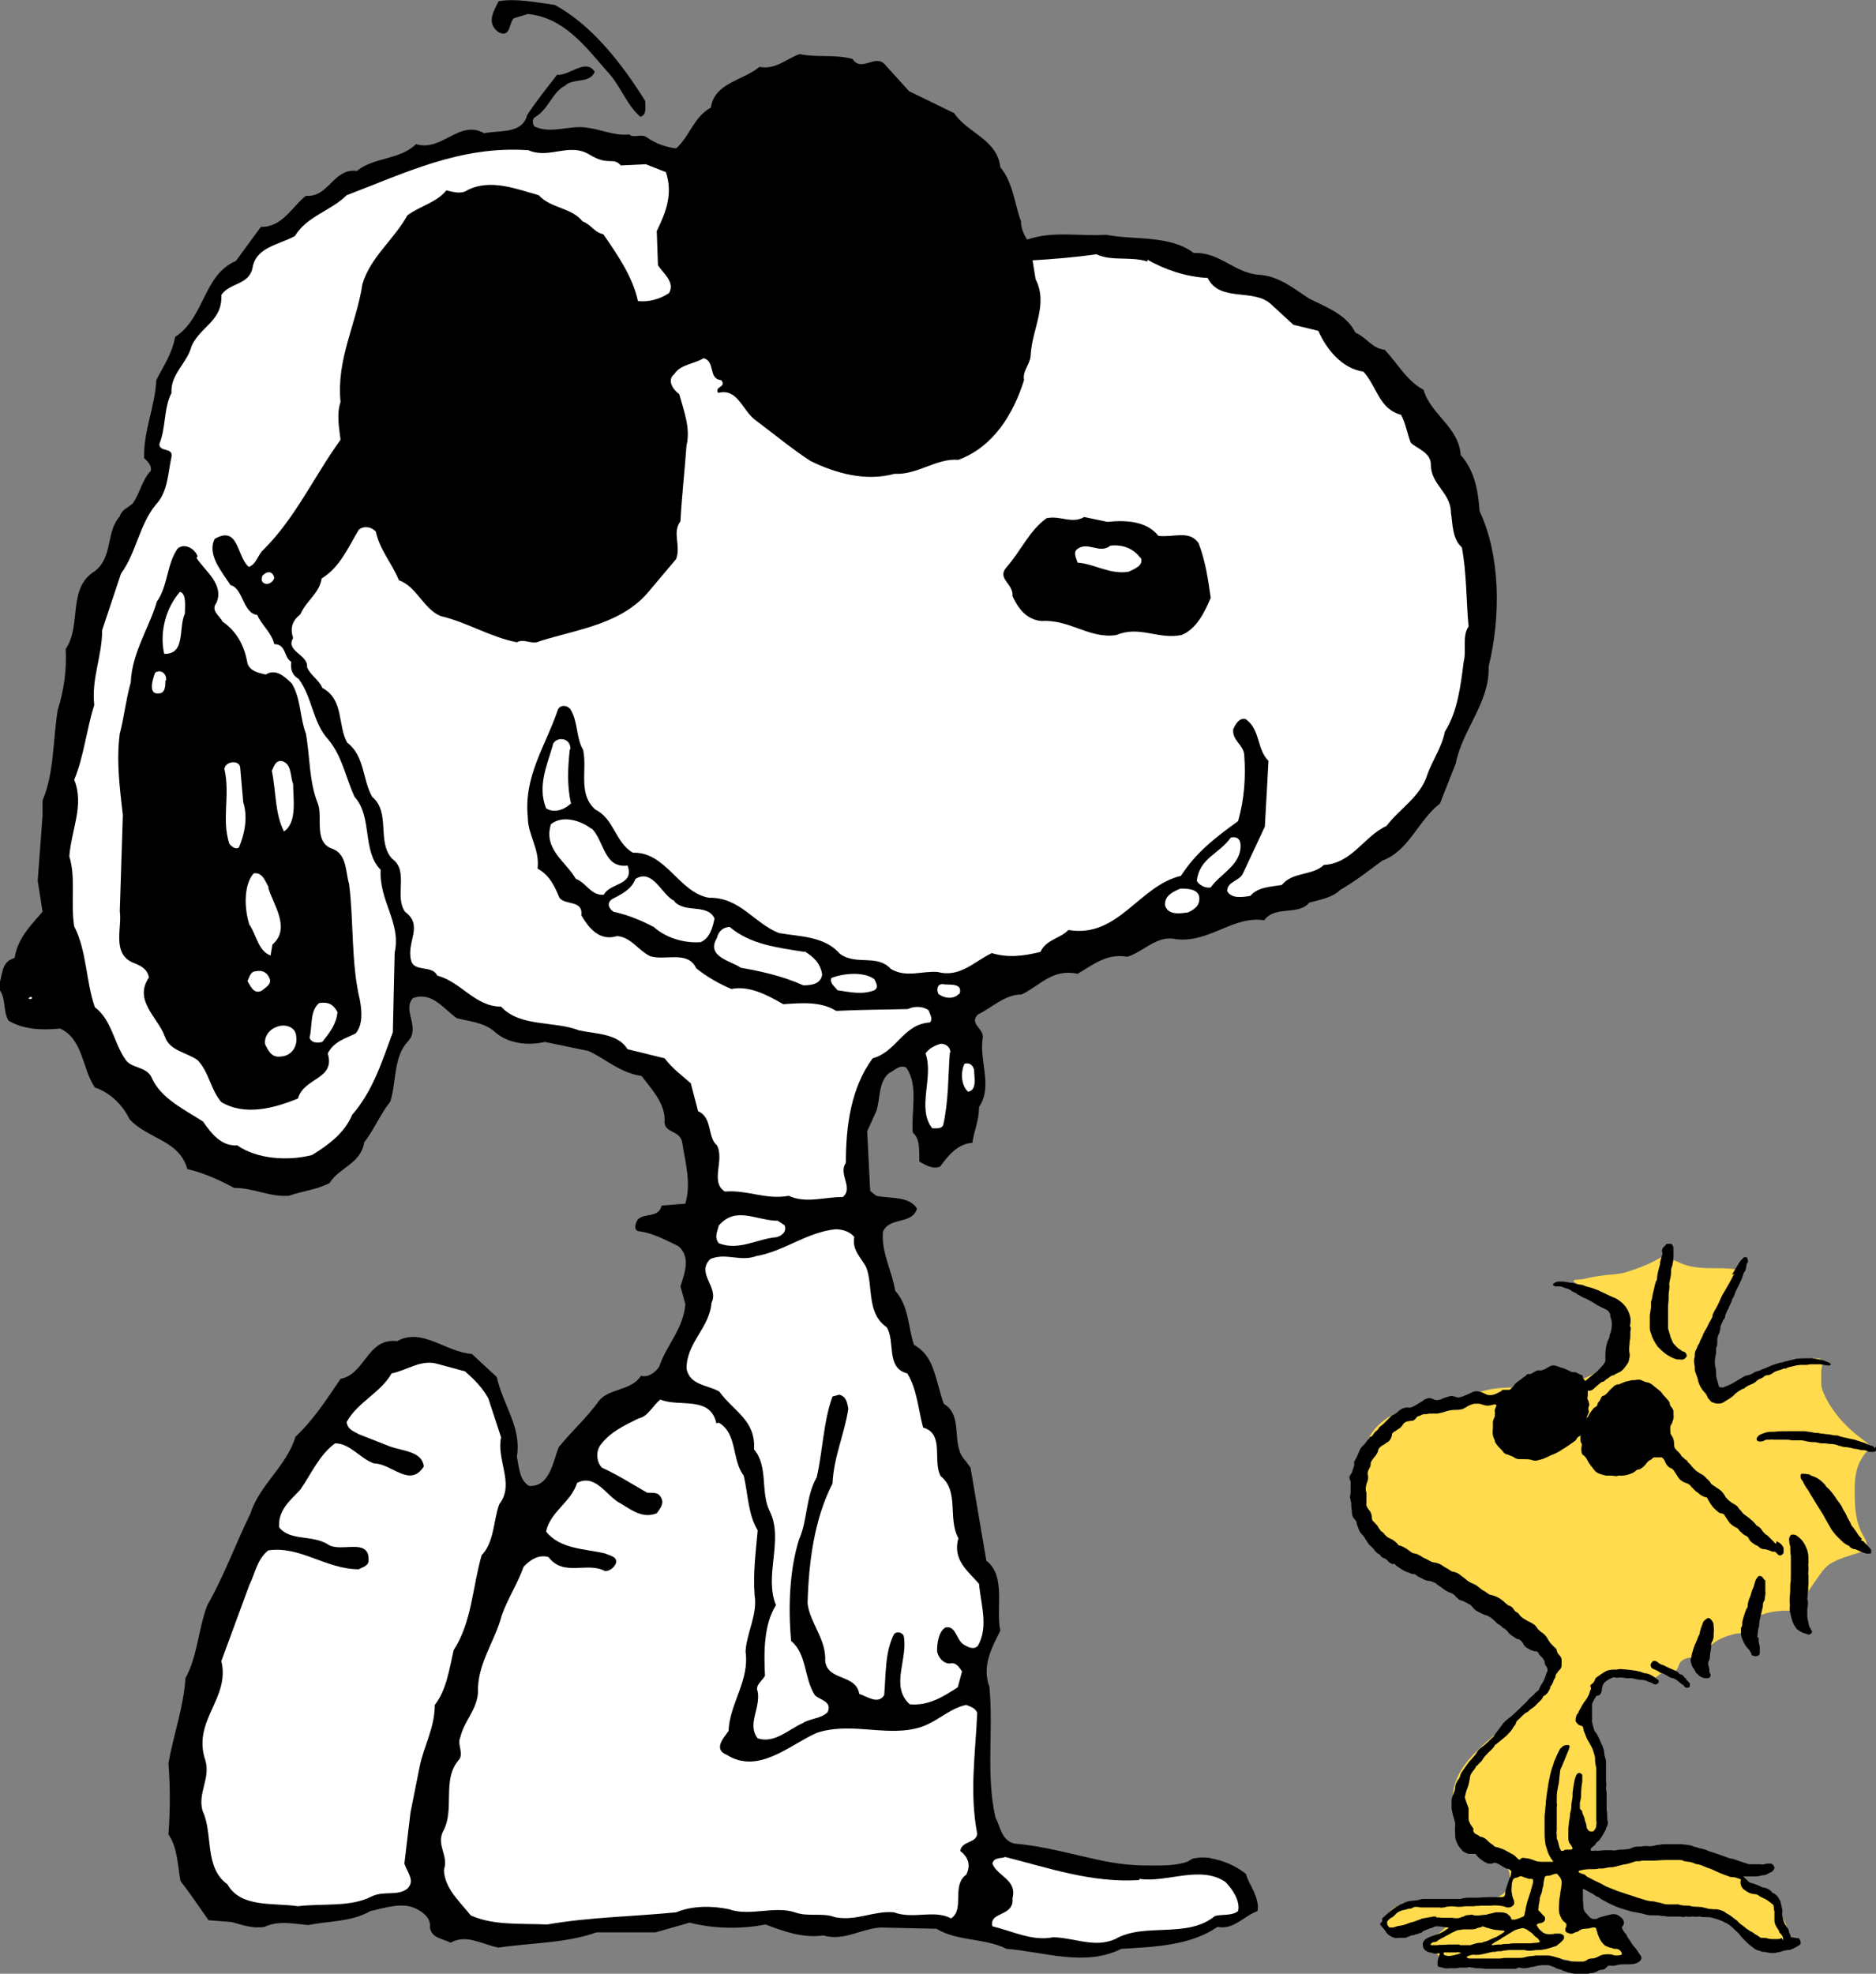 <?xml version="1.0" encoding="UTF-8"?>
<svg id="_レイヤー_2" xmlns="http://www.w3.org/2000/svg" version="1.1" viewBox="0 0 308.5 324.5">
  <rect x="0" y="0" width="308.5" height="324.5" fill="#808080" stroke="none"/>
  <!-- Generator: Adobe Illustrator 29.0.0, SVG Export Plug-In . SVG Version: 2.1.0 Build 186)  -->
  <defs>
    <style>
      .st0 {
        fill: #fff;
      }

      .st1 {
        fill: #ffdb4d;
      }
    </style>
  </defs>
  <g id="_レイヤー_3">
    <g>
      <g>
        <path class="st1" d="M262.6,212.7c-.3-.2-.6-.3-.9-.5-.5-.2-1-.3-1.4-.6-.5-.3-1.2-.6-1.6-1,.2-.3,1.2-.2,1.6-.3.9-.2,1.7-.4,2.6-.5,1.6-.3,3.2-.2,4.7-.7,1.9-.6,3.7-1.3,5.4-2.3.5-.3.9-.7,1.4-.3.2.1.3.3.4.4.3.3.8.4,1.2.6,1.8.9,3.8,1,5.8,1,1.2,0,2.5,0,3.6.2,1.1.3.4,1.2,0,1.8-.8.9-1.2,2-1.9,3-.7,1.1-1.4,2.1-1.6,3.4-.2,1.4-.2,2.8-.3,4.2,0,1.5-.9,6.9,1.2,7.6,1.8.6,6.6-3.3,8.5-3.9,1.9-.7,3.8-1.2,5.9-1.4.6,0,2.2-.3,2.4.3.2.6-.1,1.2-.1,1.8s0,1.5,0,2.2c.1.9.5,1.6.9,2.4,1.4,2.6,3.4,4.7,5.7,6.4.4.3.8.6,1.1.9.7.7-.2,1.1-.6,1.7-.3.4-.6.9-.8,1.3-.6,1.3-.8,2.8-.8,4.2,0,2.5,0,4.8,1,7.1.4.9,1.1,1.7,1,2.7-.1.7-.8.7-1.4.9-1.6.5-3.4,1-4.8,1.9-.5.4-1,.9-1.4,1.5-.6.8-1.2,1.7-1.8,2.6-.4.6-.6,1.3-.8,2,0,.4,0,1.2-.2,1.5-.1.2-.4.2-.6.2-.6,0-1.2-.2-1.9-.2-1.7,0-3.4.2-4.9.9-.7.3-.8.7-1.2,1.3-.3.5-.7,1.1-1.2,1.4-.4.2-1,.1-1.4.2-.9.2-1.8.5-2.6.9-.7.4-1.2.7-1.7,1.3-.4.5-.4,1-.7,1.5-.3.6-1.4.3-1.9.2-.8,0-1.5.1-2.1.7-.4.4-.4,1.3-.9,1.5-.6.3-1.4,0-2.1.3s-1.3,1.2-2.1,1.1c-.4,0-.8-.3-1.2-.4-.5-.2-1.1-.3-1.7-.4-1.2-.2-2.5-.2-3.7,0-1,.2-1.9,1.1-2.5,1.9-.5.7-.7,1.3-.8,2.2s-.4,1.6-.4,2.5c0,2.1,1.5,3.6,1.9,5.6.7,3.1,1,8,.5,11.1-.4,2.2-2.1,3.8-2.5,6,1.9,1,4.6-.2,6.6-.4,2.6-.3,5.8-.2,8.5,0,2.6.2,6.1.5,8.4,1.8,1.8,1.1,2.1,2.8,4,4,2.2,1.5,9.1,9.1,3.6,9.8-3.5.5-4.6-1-6.8-3-2.6-2.4-5.9-1.8-9.2-2.1-6.2-.6-11.8-3.7-17.2-6.6-2.2,2.4-.5,6.7,2.2,7.2,2.4.5,3.1.4,4.7,2.4.8,1.1,2.5,2.5,1.4,3.9-.8,1-4.5.9-5.6,1-2.1.2-3.4-.3-5.4-.7-3.9-.8-7,.4-10.9.7-1.6.1-6.2.7-7.6,0-1.7-.8-.9-2.6-3.4-3,.6-.9,5.2-2.8,3.2-4-1.8-1-5.5,1.6-7.4,1.7-2.5.1-2.7-1.9-1.1-3.4,1.4-1.2,4.4-1.3,6.1-1.5,3.8-.4,13.4,1.9,13.3-3.6,0-3.3-3.3-2.8-5.4-4.6-2-1.6-3.8-5.4-4-7.9-.4-6.3,6.2-10.1,10-13.8,2-2,6.2-5.5,5.4-8.6-.8-3.1-4.5-6.1-6.8-8.1-4.5-3.9-10.3-7.5-15.9-9.8-2.8-1.1-7.1-3.2-8.4-6.2-1-2.5.5-8.3,1.1-11.1.8-3.9,3.7-6,7.3-7.2,1.9-.6,3.8-.9,5.8-1.1,2.4-.3,4.4-1.2,6.8-1.8,4-1,8.4,0,12.6-.9,6.2-1.3,11.3-4.5,9.1-12-.2-.7-.7-1.2-1.2-1.7-.6-.6-1.2-1.2-1.9-1.6h0Z"/>
        <g>
          <path d="M292.1,253.8c-.2,0-.3-.2-.4-.3-.3-.3-.6-.6-.9-.9,0,0-.1-.1-.2-.2-.3-.1-.5-.4-.7-.6-.2-.3-.4-.6-.7-.8-.2-.1-.4-.2-.5-.4-.4-.5-.8-.8-1.3-1.2-.4-.3-.8-.5-1-.9-.2-.2-.4-.4-.6-.7,0-.1-.2-.2-.3-.3-.1-.1-.3-.2-.5-.3-.5-.3-1-.7-1.3-1.2-.1-.2-.3-.5-.5-.7,0,0-.1-.2-.2-.2-.2-.2-.5-.4-.7-.5-.2-.2-.5-.3-.7-.5-.1,0-.2-.1-.3-.3-.2-.4-.6-.6-.9-1,0,0-.2-.1-.2-.2-.2-.1-.5-.3-.7-.4-.1,0-.2-.2-.3-.2-.2-.1-.4-.3-.6-.5-.2-.2-.4-.4-.6-.7-.2-.2-.5-.4-.6-.7,0,0,0,0,0,0-.2-.1-.4-.2-.5-.4-.2-.1-.4-.3-.5-.5-.1-.2-.3-.4-.5-.6-.1,0-.2-.2-.3-.3-.2-.2-.3-.4-.3-.8,0-.6-.1-1.1-.5-1.6,0,0-.1-.2-.1-.3,0-.4-.1-.7,0-1.1,0-.1.1-.3.2-.4.2-.5.4-1,.3-1.5,0-.1,0-.2,0-.3,0,0,0-.1,0-.2,0-.2-.1-.5-.3-.7-.2-.2-.3-.4-.3-.6,0-.2-.2-.5-.4-.7-.3-.4-.7-.7-1-1.2,0,0-.1-.1-.2-.2-.5-.4-1-.8-1.5-1.2-.1,0-.2-.1-.4-.2-.4,0-.8-.2-1.2-.4-.3-.1-.7-.1-1,0-.1,0-.2,0-.3,0-.3,0-.6.1-1,.2-.3,0-.6.2-.9.3-.2,0-.3.2-.5.2-.3,0-.6.1-.8.3-.3.3-.6.5-.9.9-.3.3-.5.6-.9.7-.1,0-.2.1-.3.3-.1.3-.3.6-.5.8,0,0-.1.2-.1.2,0,.3-.2.5-.5.6,0,0-.1.1-.2.2-.2.3-.5.6-.7,1-.1.3-.3.5-.5.6-.3.2-.4.5-.5.9,0,.7-.2,1.4-.4,2.1,0,.2,0,.4,0,.6,0,.2.1.4.2.6s0,.2,0,.3c-.1.5-.1,1,.1,1.4.5.4.6.5.8.9.3.6.7,1.1,1.1,1.6.2.3.5.5.7.6.4.2.9.3,1.3.4.1,0,.3,0,.4,0,.2,0,.4,0,.6,0,.3,0,.7.2,1,0,.2,0,.5,0,.7,0,.5,0,1.1-.2,1.6-.4.2-.1.4-.2.6-.4.1-.1.3-.2.4-.2.4,0,.6-.3.9-.5.2-.2.4-.4.5-.6.1-.1.2-.2.4-.4.3,0,.5-.4.8-.5,0,0,.1,0,.2,0,.3,0,.6,0,.9,0s.2,0,.3.1c.2.2.3.3.4.6.2.5.5.9,1,1.1,0,0,.1,0,.2.1s.1.1.2.2c.2.3.4.6.6.9.3.6.8,1,1.4,1.2.4.1.7.3.9.6,0,0,0,0,.1.1.3.3.6.7,1,.9.4.4.9.7,1.5.8.3.6.6,1.1,1,1.6.3.3.6.6,1,.9,0,0,.2.1.3.1.1,0,.2,0,.3.1.2,0,.3.2.4.4.2.3.4.6.6.9.3.4.7.7,1.1.9.3.1.5.3.6.5,0,0,.1.2.2.2.2.2.4.4.7.6.3.1.6.3.7.6.1.2.3.5.5.6.3.2.5.4.8.5.1,0,.2.1.3.2.2.2.5.4.9.4.3,0,.6.1.8.2.2,0,.3.1.5.2,0,0,.1,0,.2,0,.2,0,.3,0,.4.1.1.1.3.3.4.4.1.1.3.2.4.1.2,0,.4-.2.5-.4,0-.3,0-.5,0-.8-.2-.5-.6-.9-1.2-1.1h0Z"/>
          <path d="M285.2,209.4c-.3.5-.5,1-.8,1.5-.3.5-.5.9-.8,1.4-.4.6-.7,1.3-1,2-.3.7-.8,1.3-1,2,0,0,0,.1,0,.2-.2.4-.4.8-.6,1.1-.2.5-.5,1-.8,1.5,0,0,0,.1-.1.2-.1.4-.3.7-.5,1.1-.1.3-.2.6-.4.8-.1.3-.2.6-.4.9,0,.1-.1.3-.1.5,0,.1,0,.2,0,.4-.2.6-.1,1.2,0,1.7,0,0,0,.2,0,.3,0,.2,0,.4.1.6.2.5.4,1.1.5,1.6.2.6.5,1.2,1,1.7.2.2.4.5.5.8,0,.1.2.3.3.4.1.2.3.4.6.5.1,0,.2,0,.3.1.5.1,1.1.1,1.5-.2.6-.4,1.3-.7,1.8-1.3,0,0,0,0,.1-.1.4-.3.8-.6,1.3-.8,0,0,0,0,.1,0,.4-.4.9-.6,1.4-.8.2-.1.4-.2.6-.4.2-.2.4-.3.6-.4.3-.1.5-.2.7-.4.1-.1.3-.2.5-.2.4,0,.7-.2,1-.4.5-.4,1.2-.4,1.7-.7,0,0,.1,0,.2,0,0,0,.2,0,.2,0,.2-.2.5-.2.8-.3.5-.1,1.1-.3,1.7-.3.2,0,.5,0,.8,0,.3,0,.5-.1.8-.1.2,0,.5,0,.7,0,.2,0,.4,0,.6,0,.5,0,.9.1,1.4.2,0,0,0,0,.1,0h.1c0,0,.1,0,.2,0,.2-.1.2-.3,0-.4-.3-.2-.6-.2-.9-.4-.7-.2-1.4-.3-2.1-.4-.9,0-1.7,0-2.6.1,0,0,0,0,0,0-.5.2-1,.2-1.5.4-.2,0-.5.1-.7.2-.3,0-.6.1-.9.2-.8.2-1.5.6-2.3.9,0,0,0,0-.1,0-.3.2-.6.3-1,.4-.1,0-.3.1-.4.2-.3.2-.6.3-.9.4-.2,0-.5.1-.7.2-.5.3-1,.6-1.5.9-.6.4-1.2.6-1.9.9-.1,0-.3,0-.5,0,0,0-.1,0-.2-.1,0-.1-.1-.2-.1-.3-.1-.4-.2-.7-.3-1.1-.1-.3-.1-.5-.1-.8,0-.3,0-.7-.1-1-.1-.3-.1-.7-.1-1s.1-.9.2-1.3c0-.3,0-.5,0-.9.2-.3.2-.6.2-.9s0-.3,0-.5c0-.4.2-.8.4-1.2,0-.2.1-.4.1-.6,0-.5.3-.9.5-1.4,0,0,0,0,0,0,.2-.2.3-.4.3-.6,0-.2.1-.4.2-.6.1-.3.3-.6.4-.8.1-.4.4-.8.5-1.2,0-.2.2-.4.3-.6.2-.5.3-.9.6-1.4.3-.6.5-1.1.8-1.7,0-.2.1-.4.2-.6,0,0,0-.2,0-.2.4-.3.4-.8.5-1.2,0-.2,0-.4.2-.5.1-.2,0-.4,0-.6,0-.1-.1-.2-.2-.3-.1,0-.3,0-.4,0-.2.2-.4.4-.6.6,0,0-.1.2-.2.3-.4.7-.8,1.3-1.2,2h0Z"/>
          <path d="M260.8,228.6c.4.1.8.1,1.2-.2.4-.4.9-.8,1.4-1.2,0,0,.1,0,.1,0,.2,0,.4-.2.6-.4.4-.2.7-.6,1.2-.7,0,0,0,0,.1,0,.2-.2.5-.3.7-.4.5-.2.8-.5,1.1-.9.2-.3.5-.6.6-.9.1-.4.2-.7.2-1.1,0,0,0-.2,0-.2-.2-.7,0-1.4,0-2.1.1-.4.1-.7.1-1.1,0-.1,0-.3,0-.4,0-.3.2-.6,0-.9s0-.2,0-.3c0-.4.1-.8,0-1.2-.2-1-.7-1.9-1.6-2.6-.4-.3-.8-.6-1.2-.7-.7-.3-1.3-.6-1.9-.9-.1,0-.3-.1-.4-.2-.6-.2-1.2-.5-1.8-.6-.5-.1-.9-.4-1.4-.4-.4,0-.8-.2-1.2-.3,0,0-.2,0-.3,0-.5-.1-1-.2-1.5-.2-.1,0-.3,0-.4,0-.4,0-.7.1-1,.4,0,0,0,.2,0,.2.1.1.3.2.5.2.2,0,.4,0,.6,0,.3,0,.7.2,1,.3.4.1.7.2,1,.5.1,0,.2.1.4.2.2,0,.4.2.5.3.4.2.7.4,1.1.6.2,0,.3.1.5.2.6.3,1.1.6,1.7,1,.4.2.8.4,1.2.6.5.2.8.5.9,1,0,.2,0,.4.1.5.2.6.2,1.1.1,1.7,0,.4-.2.8-.3,1.1,0,.3-.1.6-.3.9-.3.8-.4,1.6-.4,2.4,0,.1,0,.2,0,.3,0,.2,0,.4,0,.6s-.2.4-.3.6c-.3.4-.7.8-1.1,1.2-.1.1-.2.2-.4.3-.4.3-.7.6-1.1.9-.2.2-.4.4-.7.5-.1,0-.2.1-.3.2-.2.1-.3.3-.5.4-.1.1-.1.4,0,.5,0,0,0,0,0,0,.2.2.4.5.7.6h0Z"/>
          <path d="M273.4,206.1c0,.1,0,.2-.1.3-.1.4-.2.7-.3,1.1,0,0,0,.2,0,.3-.2.7-.4,1.4-.5,2.2,0,.2,0,.5-.2.7-.2.6-.3,1.3-.5,2-.1.4-.1.9-.3,1.3,0,0,0,.1,0,.2,0,.3,0,.6,0,.8-.1.4-.1.8-.2,1.2,0,.6,0,1.2,0,1.9,0,.4,0,.7.2,1.1.2.8.6,1.5,1.1,2.2,0,0,0,0,0,0,.4.4.8.8,1.2,1.1s.9.6,1.4.8c.2.1.5.2.7.2.1,0,.2,0,.3,0,.5.1.8,0,1.1-.4.1-.1.1-.4,0-.5-.1-.2-.3-.4-.5-.4-.2,0-.3-.2-.5-.3-.4-.2-.7-.6-1-.9-.3-.3-.4-.8-.6-1.2-.1-.5-.3-1-.4-1.4,0,0,0-.2,0-.3,0-.3,0-.6,0-.9v-1.2c0-.4,0-.8,0-1.2,0-.4.1-.8.1-1.2,0,0,0-.1,0-.2,0-.2,0-.3,0-.5,0-.6.2-1.1.1-1.7,0,0,0-.1,0-.2.1-.6.3-1.2.3-1.8,0-.4,0-.7.2-1.1.1-.5.2-1,.2-1.5,0-.1,0-.2,0-.4,0,0,0-.2,0-.2,0-.2,0-.4,0-.6,0-.3,0-.5-.2-.7,0-.2-.2-.2-.4-.2-.1,0-.3,0-.5,0-.2.2-.4.4-.5.5,0,0,0,0,0,0-.2.2-.3.4-.3.7h0Z"/>
          <path d="M306.2,253.1c-.1-.2-.3-.4-.5-.6-.4-.6-.8-1.2-1.3-1.8,0,0,0,0,0-.1-.2-.4-.4-.8-.6-1.1-.2-.5-.4-.9-.7-1.3-.2-.6-.6-1.1-1-1.6-.5-.8-1-1.5-1.7-2.1,0,0-.2-.2-.2-.3-.5-.6-1.1-1.1-1.8-1.4-.3-.1-.6-.2-.9-.4-.2,0-.5-.1-.8-.1-.1,0-.3,0-.4,0-.1,0-.2.1-.2.3,0,.3,0,.5.2.7,0,.1.2.2.2.3.1.3.3.6.5.9,0,.1.1.2.2.3.3.4.5.9.8,1.3.5.9,1.1,1.8,1.6,2.6.1.2.3.4.4.7.4.7.8,1.4,1.2,2.1.3.4.6.8,1,1.2.4.4.8.8,1.2,1.1.2.1.3.2.5.3,0,0,.2,0,.2.1.2.3.5.4.8.5,0,0,.1,0,.2,0,.4.2.7.3,1.1.5,0,0,.2,0,.2.1.1,0,.3,0,.4.1.3.1.5,0,.8,0,0,0,.1,0,.1-.1,0-.2,0-.3,0-.5-.3-.4-.6-.7-1-1.1,0,0,0,0,0,0-.1-.2-.3-.3-.5-.4,0,0-.2-.1-.2-.2h0Z"/>
          <path d="M297.2,265.7v-.9c0-.1,0-.2,0-.3.1-.5.2-1,0-1.6,0,0,0,0,0-.1.1-.3,0-.6.1-.9.1-.5,0-.9.1-1.4,0-.4,0-.9,0-1.3,0,0,0-.1,0-.2-.1-.3,0-.6,0-1,0-.1,0-.2,0-.4-.1-.3,0-.5,0-.8,0-.8,0-1.6-.4-2.4-.3-.8-.8-1.4-1.5-1.9-.1-.1-.4-.2-.5-.2,0,0-.2,0-.3,0-.3,0-.5.5-.5.8.1.4,0,.8.2,1.1,0,.5,0,1.1.1,1.6,0,.5,0,1.1,0,1.6,0,.5,0,1.1,0,1.6,0,.5,0,1-.1,1.5,0,.7,0,1.4-.1,2.2,0,.3,0,.5,0,.8,0,0,0,0,0,.1.1.2,0,.5,0,.8,0,.3,0,.5.1.8.2.9.4,1.8,1,2.5,0,.1.1.2.2.2.3.3.6.4,1,.6.2,0,.4.1.6.2.3.1.5,0,.7-.2,0,0,0-.1.1-.2,0-.1-.1-.2-.2-.4,0-.2-.2-.3-.3-.5,0,0,0,0,0-.1-.1-.6-.3-1.1-.3-1.7h0Z"/>
          <path d="M308.3,238.1c-.1-.2-.3-.4-.5-.4-.2,0-.4-.1-.5-.2-.2,0-.4-.1-.5-.2-.3-.1-.6-.2-.9-.3-.3-.1-.6-.2-.9-.3-.5-.1-1-.2-1.4-.3-.5-.1-1-.2-1.4-.4,0,0,0,0-.1,0-.3,0-.6,0-.9-.1-.5-.1-1-.1-1.5-.2-.2,0-.4,0-.6-.1-.3,0-.7,0-1-.1-.4-.1-.9-.1-1.3-.2-.6,0-1.3,0-1.9,0h0c-.2,0-.5,0-.8,0-.8,0-1.6,0-2.4.1-.1,0-.2,0-.3,0-.1,0-.2,0-.3,0-.5,0-1,.2-1.5.4-.3.1-.5.3-.7.6-.1.2,0,.4.1.5.1,0,.2.1.3.1.2,0,.5,0,.7-.1.2-.1.3-.2.5-.2.2,0,.3,0,.5,0s.4-.1.6,0c.3,0,.5,0,.8,0,.2,0,.4,0,.6,0,.2,0,.4,0,.6,0,.4,0,.7,0,1,.1,0,0,.1,0,.2,0,.4,0,.7,0,1.1,0,.1,0,.3,0,.4,0,.6.1,1.2.3,1.8.3.1,0,.2,0,.3,0,.4,0,.8.2,1.2.2.2,0,.3,0,.5,0,.3,0,.6.1.9.1.5,0,1,.1,1.4.3.3,0,.6.2.9.2.6,0,1.2.2,1.7.3.3,0,.7.1,1,.2.4,0,.9,0,1.3.3.1,0,.3,0,.4,0h.4c.2,0,.4-.1.4-.3,0-.2,0-.4,0-.6h0Z"/>
          <path d="M289,269.3c0-.7.1-1.4.3-2.1,0-.1,0-.2,0-.3,0-.5.2-1,.3-1.5.1-.4.2-.9.3-1.3,0-.4,0-.7.3-1,0,0,0-.1,0-.2,0-.4.2-.8.1-1.2,0-.5,0-1,0-1.5s0-.4-.2-.5c0-.1-.2-.2-.2-.3,0-.1-.2-.2-.4-.3-.2,0-.3,0-.4.1-.2.3-.4.5-.5.9-.1.4-.2.8-.4,1.2s-.2.8-.4,1.2c-.2.5-.4,1-.4,1.5,0,.2,0,.3-.2.5-.3.7-.5,1.4-.7,2.2,0,0,0,.1,0,.2,0,.3,0,.5-.2.7,0,0,0,.1,0,.2,0,.2,0,.4,0,.5,0,.1,0,.3,0,.4,0,.3.2.7.3,1,.2.5.5,1,.9,1.4.1.1.2.2.3.4,0,.1.2.2.2.4,0,0,0,.2.2.3.2,0,.3.1.5.1.4,0,.7-.2.7-.6s0-.3,0-.4c0,0,0-.1,0-.2,0-.4-.1-.8-.2-1.2,0-.2,0-.5,0-.7h0Z"/>
          <path d="M280.9,273.6c0-.1,0-.2,0-.3.2-.3.3-.7.3-1.1,0-.5.2-1,.2-1.6,0-.1,0-.2,0-.3,0-.2.2-.5.3-.7,0-.2.1-.3.1-.5s0-.4,0-.6c.1-.4,0-.8,0-1.2,0-.5-.2-.8-.5-1.1-.1-.1-.3-.2-.4-.2-.4.2-.8.5-.9.9-.2.5-.4,1.1-.5,1.6,0,.1,0,.2-.1.3-.2.4-.3.8-.5,1.2-.3.6-.5,1.3-.7,2,0,.3-.1.6-.2.9.1.4.1.7.3,1.1.2.3.4.6.6,1,0,0,0,.1.1.1,0,0,.2.1.2.2.3.3.6.5,1.1.6.2,0,.4,0,.6,0,.2,0,.4-.2.4-.5,0,0,0,0,0-.1-.1-.2-.2-.3-.2-.5,0,0,0-.1,0-.2,0-.3-.1-.6-.2-1h0Z"/>
          <path d="M277.3,276c-.2-.1-.4-.3-.5-.5-.1,0-.2-.2-.3-.2-.3,0-.4-.2-.6-.4-.2-.1-.5-.3-.8-.4-.4-.2-.8-.3-1.1-.5-.1,0-.3-.2-.4-.2-.4-.1-.8-.3-1.1-.6-.2-.1-.4-.2-.7-.1-.1.1-.2.3-.3.4-.1.2-.1.3,0,.5,0,.2.2.3.4.4.4.2.8.3,1.1.6,0,0,.2,0,.3.1.2,0,.5.2.7.3.3.2.6.4,1,.5.2,0,.4.1.5.2,0,0,.1,0,.2.1,0,0,0,0,.1.1.2.1.4.3.5.4.2.2.6.3.7.6.3.3.6.2.9,0,0,0,0,0,0,0,0-.2,0-.4,0-.5,0,0-.1-.2-.2-.2-.1-.2-.2-.3-.4-.4h0Z"/>
          <path d="M294.5,318.5c0-.2-.1-.4-.2-.6,0,0-.1-.2-.1-.3,0-.3-.2-.5-.3-.7-.1-.2-.3-.4-.4-.6-.2-.4-.3-.8-.4-1.3,0-.2-.1-.4,0-.6,0-.1,0-.2,0-.4-.1-.4-.2-.9-.3-1.3,0-.2-.2-.4-.3-.6-.2-.4-.5-.7-1-.9,0,0-.1,0-.1-.1-.4-.5-.9-.7-1.5-.8,0,0-.2,0-.3-.1-.5-.3-1-.4-1.5-.6-.2,0-.3-.1-.5-.2-.2-.2-.5-.5-.8-.8s0-.1,0-.1c0,0,.1,0,.2,0h.8c.3,0,.6,0,.9,0,.4,0,.8-.1,1.2-.2.2,0,.5,0,.7-.2.1,0,.2-.1.4-.2.4-.1.7-.4.8-.8,0,0,0,0,0-.1-.2-.5-.5-.7-1.1-.6,0,0-.1,0-.2,0-.3.1-.7.2-1,.1h-1.1c-.2,0-.5,0-.7,0-.5-.1-1-.3-1.6-.5-.4-.1-.8-.3-1.2-.4-.3,0-.5-.1-.8-.2-.6-.2-1.1-.4-1.7-.6-.5-.2-1-.3-1.5-.5-.4-.2-.8-.3-1.2-.4-.2,0-.5-.1-.7-.2-.3,0-.6-.2-1-.3-.6-.1-1.2-.2-1.7-.2-.7,0-1.5,0-2.2,0-.4,0-.8,0-1.2.1-.4,0-.7.1-1.1.2-.3,0-.6.1-.9,0-.3,0-.7,0-1,.1-.2,0-.4,0-.6,0-.4,0-.8.1-1.1.3-.1,0-.2,0-.3.1-.4,0-.8.1-1.2.1-.1,0-.2,0-.3,0-.2,0-.5.1-.7.1-.2,0-.4.1-.6,0-.2,0-.5,0-.7,0-.2,0-.3,0-.5,0-.4,0-.9.1-1.3.1-.2-.1-.5,0-.7,0,0,0-.1,0-.2,0-.1,0-.2-.2-.1-.3,0,0,0-.1.1-.2.2-.1.3-.3.5-.4.2-.1.2-.4.4-.5.2-.2.4-.3.5-.5.4-.5.7-1.1,1-1.7,0-.2.1-.4.2-.5.1-.3.2-.6,0-1,0,0,0-.1,0-.2,0-.5,0-1-.1-1.5,0-.4,0-.8,0-1.2,0-.4,0-.7,0-1.1,0-.3,0-.7-.1-1,0,0,0-.2,0-.3.1-.4,0-.7,0-1.1,0-.3,0-.6,0-.9,0-.3,0-.6,0-1,0,0,0-.1,0-.2,0-.3,0-.5,0-.8,0-.3,0-.5-.1-.8-.1-.3-.2-.6-.2-1,0-.4-.2-.7-.3-1.1,0,0,0,0,0,0-.2-.3-.3-.7-.5-1.1-.2-.4-.4-.9-.7-1.2-.1-.1-.1-.2-.2-.4,0-.3-.2-.5-.2-.8,0-.2-.2-.5-.1-.7,0-.3,0-.5,0-.8s0-.4,0-.5c0-.2,0-.3,0-.5,0-.3,0-.6,0-.9.2-.4.4-.8.6-1.1,0,0,.1-.2.2-.2.5,0,.7-.4.8-.8,0-.2,0-.4.1-.6,0-.4.3-.8.6-1,.3-.2.6-.4.9-.5.2-.1.4-.2.6-.1.3.1.6,0,.9,0,.5,0,1.1.2,1.6.1,0,0,.1,0,.2,0,.5.1,1.1.3,1.7.3.4,0,.7.1,1.1.3.3.1.6.2.9.4.3.1.5,0,.7-.2.1-.2.1-.3,0-.5,0,0,0,0,0,0-.1,0-.2-.2-.3-.2-.5-.4-1.1-.8-1.8-.9-.1,0-.3,0-.4-.1-.8-.3-1.7-.4-2.6-.5-.6,0-1.2-.2-1.7,0,0,0-.1,0-.2,0-.5,0-1,0-1.5.2-.6.3-1.1.7-1.7,1.1,0,0-.2.2-.2.3-.1.4-.4.7-.7.9,0,0,0,0,0,0,0,.1-.2.2,0,.4,0,.1,0,.3,0,.4-.1.1-.2.3-.2.5-.2.6-.6,1.2-1,1.7-.3.5-.5.9-.8,1.4,0,.2-.2.4-.3.5-.1.3-.2.5-.2.8,0,0,0,.2,0,.3.2.3.4.6.8.7.1,0,.3.1.4.2,0,.1.1.3.1.4,0,.3.2.6.3.9.2.6.5,1.1.8,1.6.2.4.4.7.5,1.1.1.4.3.8.3,1.2,0,0,0,.1,0,.2,0,.5.1,1,.2,1.4,0,.7,0,1.3,0,2,0,0,0,0,0,.1,0,.2,0,.4,0,.5,0,.7,0,1.3,0,2,0,.1,0,.3,0,.4,0,.2,0,.5,0,.8,0,.2,0,.4,0,.6,0,.8,0,1.5,0,2.3.1.2,0,.5,0,.7,0,.4-.2.7-.5,1-.4.1-.7,0-.9-.3-.1-.1-.2-.3-.2-.5,0-.4-.2-.7-.3-1.1,0-.4-.3-.8-.4-1.2,0-.2-.1-.4-.3-.5,0,0-.1-.1-.1-.2,0-.3,0-.6,0-.9.1-.4.2-.8.2-1.3q0-1.1.2-2.2c0-.3,0-.7,0-1,0-.2-.2-.3-.4-.4-.2,0-.3,0-.4.1-.2.2-.3.5-.4.8-.2.8-.3,1.6-.4,2.4,0,.1,0,.3,0,.5,0,.5-.2,1-.2,1.5,0,0,0,.1,0,.2,0,.4-.1.8-.2,1.1,0,.5-.1,1-.2,1.5,0,.4-.1.8-.1,1.2,0,.5,0,.9,0,1.4,0,.4.1.8.4,1.1.1.2.3.4.3.6,0,.1-.2.2-.3.2s-.4,0-.5,0c-.2,0-.4,0-.6.1,0,0,0,0-.1.1-.1,0-.3,0-.4,0,0-.1-.1-.2-.2-.4-.2-.5-.2-1.1-.5-1.6,0,0,0-.1,0-.2,0-.1,0-.2,0-.4-.1-.3,0-.6,0-.9,0-.4,0-.8,0-1.1,0-.2,0-.4,0-.5,0-.5,0-1,0-1.5,0-.2,0-.4,0-.6,0-.2.1-.4,0-.6,0-.2,0-.5,0-.7,0-.1,0-.2,0-.4,0-.5.1-1.1.2-1.6.2-.7.2-1.5.3-2.2.1-.6,0-.6.3-1.1.4-1,.8-1.9,1.2-2.9,0,0,0-.2.1-.3,0,0,0-.1,0-.2,0-.1-.1-.2-.2-.2-.3,0-.6,0-.9.2-.2.2-.5.4-.6.7-.2.4-.4.8-.6,1.3-.2.4-.3.7-.4,1.1-.4,1-.6,2.1-.8,3.2-.1.7-.2,1.3-.3,2,0,.4-.1.7-.1,1s0,.1,0,.2c-.1.6-.1,1.3-.2,1.9,0,.8,0,1.6,0,2.5,0,.6,0,1.2.1,1.9,0,.4.2.8.3,1.2.2.7.5,1.3,1,1.9,0,0,0,0,0,.1,0,0,0,0,0,0,0,0-.2,0-.3,0h-1.4c-.4,0-.9,0-1.3-.2-.5-.2-1.1-.4-1.6-.4,0,0,0,0,0,0-.3-.1-.6-.1-.8.2,0,.1-.2,0-.3,0-.1-.1-.2-.2-.3-.3-.2-.2-.4-.4-.6-.5-.4-.2-.7-.4-1.1-.6-.5-.3-.9-.4-1.5-.6-.2,0-.5-.1-.6-.3-.3-.2-.6-.4-.9-.7-.3-.3-.6-.6-1.1-.7-.1,0-.2,0-.3-.1-.2-.2-.5-.3-.7-.4-.2-.2-.4-.4-.3-.7,0-.1,0-.2-.1-.3-.2-.3-.4-.5-.5-.8-.1-.2-.2-.4-.2-.6,0-.3,0-.6,0-.9,0-.1,0-.3,0-.5,0-.1,0-.3,0-.4-.2-.5-.4-1.1-.6-1.7,0,0,0-.2,0-.2.1-.5.2-.9.4-1.4.2-.5.3-1,.4-1.6,0-.5.3-.9.5-1.2.2-.2.4-.5.5-.7,0,0,0-.2.2-.2.2-.2.4-.5.7-.7,0,0,.1-.2.2-.3.2-.4.6-.8.9-1.1.4-.4.8-.7,1.1-1.2,0-.1.1-.2.2-.2.6-.5,1.1-.9,1.7-1.4.4-.4.8-.8,1.1-1.3,0-.1.1-.2.2-.3.1-.1.2-.3.3-.5,0-.2.1-.3.3-.5.5-.4.9-1,1.5-1.3,0,0,0,0,.1,0,.3-.4.7-.6,1.1-.9.4-.4.8-.8,1.2-1.2,0,0,.1-.2.2-.3,0-.2.2-.3.4-.4.4-.3.6-.7.8-1.1,0-.3.1-.4.3-.6,0-.1.1-.3.2-.4,0-.3.2-.5.3-.7,0,0,.1-.2.1-.3,0-.2.1-.4.3-.6.1-.2.2-.3.4-.5.3-.3.3-.6.3-1,0-.1,0-.3,0-.4,0,0,0-.1,0-.2,0-.3-.2-.6-.4-.8-.2-.2-.3-.4-.4-.7,0-.2-.1-.4-.3-.5-.1-.1-.2-.2-.3-.3-.3-.3-.6-.6-.8-1-.3-.6-.7-1-1.2-1.3-.2-.2-.5-.4-.6-.6-.2-.4-.6-.7-1-.9-.2-.1-.4-.2-.6-.3-.5-.3-1.1-.6-1.4-1.1-.1-.2-.3-.3-.5-.4-.1,0-.2-.2-.3-.3-.2-.3-.4-.6-.8-.7-.2,0-.4-.3-.6-.4-.7-.7-1.5-1.2-2.5-1.4-.1,0-.3-.1-.4-.2-.2-.1-.4-.3-.6-.4-.2-.1-.4-.2-.6-.4-.4-.3-.7-.6-1.2-.8-.5-.2-.9-.4-1.3-.8-.1-.1-.3-.2-.4-.3s-.3-.2-.4-.3c-.3-.3-.8-.5-1.2-.6-.2,0-.4-.1-.5-.2-.4-.3-.9-.5-1.3-.8-.4-.3-.8-.4-1.2-.5-.4,0-.8-.2-1.1-.4-.4-.2-.9-.4-1.3-.7-.2-.1-.4-.2-.6-.3-.1,0-.3-.1-.4-.1-.3,0-.5-.2-.8-.4-.5-.4-1-.7-1.6-.9-.2,0-.3-.1-.4-.3-.4-.4-.8-.7-1.3-.9-.3-.1-.6-.4-.8-.6-.1-.2-.3-.4-.5-.5s-.3-.4-.5-.6c-.1-.3-.4-.6-.6-.8-.1-.1-.2-.2-.3-.3-.1-.1-.2-.3-.2-.5,0-.6-.2-1.1-.6-1.5,0,0,0,0,0,0-.2-.3-.4-.6-.3-1.1,0-.4,0-.8,0-1.2s0-.3,0-.4c-.2-.5-.1-.9,0-1.4.2-.5.4-1,.2-1.6,0,0,0,0,0-.1,0-.3.1-.6.3-.9.1-.2.2-.4.2-.7,0-.2,0-.3.1-.4.2-.4.5-.7.8-1.1.1-.2.2-.3.3-.6,0-.4.4-.8.8-1,.3-.1.5-.4.8-.5.2-.1.3-.3.4-.4.1-.2.3-.5.3-.8,0-.3.2-.4.5-.6.1,0,.2-.1.3-.2.4-.2.8-.5,1-.9.2-.3.4-.4.7-.5.2,0,.4-.1.6-.1s.2,0,.3,0c.2-.1.5-.3.6-.5.1-.2.2-.2.4-.3,0,0,.2,0,.3-.1.2-.1.4-.2.6-.2s.2,0,.3,0c.2,0,.4-.1.6-.1s.4,0,.6,0c.2,0,.5,0,.7,0,.5-.1,1-.2,1.5-.4.4-.1.9-.2,1.3-.2s.7,0,1.1-.1c.1,0,.2,0,.3-.1.3-.1.6-.3.9-.5.3-.1.5-.2.8-.3.5,0,.9-.1,1.4.1.3.1.6.2.9.2.4,0,.7-.1,1.1-.2.2,0,.3,0,.4.2-.1.2-.2.4-.3.7,0,0,0,.1,0,.2.1.3,0,.6,0,.9-.1.2-.2.5-.3.8,0,.2,0,.3,0,.5,0,.2,0,.3,0,.5,0,.4-.1.8,0,1.2,0,.3.2.6.3.9,0,.3.2.5.4.8.3.4.7.7,1,1.1.1.2.3.3.5.4.2,0,.4.1.6.2.3.1.6.2.8.4.2.1.5.2.7.2.3,0,.6,0,.9,0,.5,0,.9,0,1.4.2.2,0,.5.1.7,0,.4-.1.9-.2,1.3-.4.5-.2,1-.5,1.6-.7.4-.2.8-.4,1.2-.7.7-.4,1.4-.9,2.1-1.4,0,0,.1-.1.2-.2.1-.3.3-.5.6-.6.1,0,.2-.2.4-.4,0-.4.1-.7.3-1,.1-.2.2-.4.2-.7,0-.5.2-.9.4-1.4.1-.3.3-.5.1-.8,0,0,0-.1,0-.2,0-.1,0-.3.1-.4.1-.3,0-.6-.1-.9-.2-.3-.2-.5-.1-.8,0-.2,0-.4,0-.6,0,0,0-.2,0-.3,0,0,0,0,0,0,0,0,0-.1-.1-.2-.2-.2-.3-.4-.2-.6,0-.1,0-.3,0-.4,0-.3-.2-.5-.4-.7,0,0-.1-.2-.1-.3,0-.2-.2-.4-.4-.4-.2-.1-.4-.2-.6-.3-.1,0-.3-.2-.4-.1-.3,0-.5,0-.8-.2-.4-.2-.8-.4-1.2-.5-.4-.1-.8-.3-1.2-.4-.1,0-.3,0-.5,0-.3.1-.5.2-.8.4-.3.2-.6.3-.9.4-.1,0-.3,0-.5,0-.1,0-.3,0-.4.1-.2.1-.5.3-.7.4-.1,0-.3.2-.5.1-.2,0-.3,0-.4.2-.5.4-1.1.8-1.6,1.2-.1.1-.3.2-.4.4-.1.3-.4.4-.6.7-.1.1-.3.1-.4.1,0,0-.2,0-.3,0-.2,0-.4,0-.6,0,0,0-.2.1-.2.2-.4.2-.9.5-1.3.6-.4.1-.7.1-1.1,0-.2-.1-.4-.2-.6-.3-.7-.3-1.4-.4-2,0-.4.2-.9.4-1.4.6-.4.1-.8.3-1.2,0,0,0-.1,0-.2,0-.4-.2-.8,0-1.2.1-.3.1-.7.2-1,.4-.2,0-.4.1-.6.1s-.5-.1-.7-.2c-.4-.2-.7-.2-1.1,0-.2,0-.4.2-.5.3-.5.3-1,.6-1.5.9-.3.1-.6.3-1,.2-.6,0-1,.2-1.4.5-.3.3-.6.5-1,.7-.2.1-.4.2-.5.4-.3.3-.6.6-.9.9-.2.2-.4.4-.7.6-.3.2-.3.5-.6.7-.3.2-.5.5-.7.8,0,.1-.2.2-.3.2s-.2.1-.2.2c-.4.4-.7,1-1.2,1.4-.1.1-.2.3-.3.4-.3.6-.5,1.3-.9,1.9-.1.2-.2.4-.1.6,0,0,0,.1,0,.2-.1.3-.2.6-.3.9,0,.2-.1.3-.2.5-.2.2-.3.4-.3.7,0,.2.2.4.2.6,0,.5,0,.9,0,1.4,0,.3,0,.7-.1,1,0,0,0,0,0,.1,0,.2.1.4.1.6,0,.1.1.3.1.4,0,.4,0,.8.1,1.2,0,.5,0,1.1.5,1.5.1.2.3.4.3.6,0,.3.2.6.3.9.1.4.3.7.6,1,.4.4.6.9.9,1.3.1.2.3.4.5.6.2.2.4.3.5.5.2.3.5.6.8.8.1,0,.2.1.3.2.1.3.4.4.6.5.2,0,.4.2.5.3.1.1.2.2.4.4.3.2.5.3.8.2.1.1.2.2.3.3.6.4,1.2.9,1.9,1.1,0,0,.1,0,.1,0,.3.2.6.3.9.3.1,0,.2,0,.3.1.4.4.9.5,1.4.8.2.1.5.2.7.2.4,0,.7.2,1,.3,0,0,.1,0,.2.1.2.2.5.4.8.6.4.3.8.6,1.2.8,0,0,.1,0,.2.1.5.1.9.4,1.2.8.2.2.4.4.7.5.5.1.9.4,1.3.6.3.1.5.3.7.6.3.4.7.6,1.1.8.4.2.8.4,1.2.5.5.2.9.5,1.3.9.1.1.3.3.4.4.3.2.7.4.9.7,0,0,.2.1.2.1.2.1.4.3.6.5.2.3.4.5.7.7.4.2.7.6,1.1.6,0,0,0,0,.1,0,.2.2.6.4.7.8.3.5.8.8,1.3,1s.6.2.8.2c.2,0,.3.1.4.3.1.2.2.4.4.5.3.3.5.6.6.9,0,.3.1.6.3.8.2.4.2.7,0,1.1-.2.6-.4,1.3-.8,1.8-.1.2-.3.5-.4.8s-.4.4-.6.6c0,0,0,0-.1.1-.1.2-.3.3-.5.5-.3.2-.5.5-.7.7-.2.2-.3.4-.5.5-.3.3-.6.6-.9.9-.6.5-1.1,1.1-1.7,1.5-.2.2-.4.3-.6.5-.2.2-.4.4-.5.6-.4.5-.8,1.1-1.2,1.6-.1.2-.2.4-.4.5-.6.6-1.1,1.1-1.8,1.6-.3.2-.6.5-.8.9-.2.4-.6.7-.8,1-.6.6-1,1.3-1.5,2-.2.2-.3.5-.4.8,0,.2-.2.5-.4.7-.2.4-.4.7-.4,1.1,0,.5-.2.9-.4,1.4-.1.3-.2.6-.2.9s0,.5,0,.7c0,.1,0,.3,0,.5.1.6.2,1.1.4,1.7.1.3.2.7.2,1,0,0,0,.2,0,.2-.1.5,0,1,0,1.5,0,0,0,.1,0,.2,0,.6.3,1.1.5,1.5.2.4.6.7.8,1,.4.2.7.4,1.1.4.3,0,.6,0,.9,0,0,0,.1,0,.1.1.4.5.9.9,1.4,1.2.2.1.4.2.6.3.2,0,.4,0,.6,0,.5-.2.5-.2,1,0,0,0,.1,0,.2.1.5.3,1,.7,1.6.8.1,0,.3.2.4.3,0,0,.1.2,0,.3,0,.3-.1.7-.3,1-.2.6-.4,1.2-.6,1.8,0,.2-.1.5-.1.7,0,.3-.2.5-.5.5h-.2c-1.3,0-2.6,0-3.8.1-.4,0-.7,0-1.1,0-.1,0-.3,0-.4,0-.5,0-1,.1-1.4.2-.5,0-1,0-1.5,0h-4c-.2,0-.4,0-.5,0-.3,0-.6.1-.9.2-.3,0-.6.1-.9.1-.6,0-1.2.2-1.7.5-.3.1-.5.2-.8.4,0,0-.2,0-.2.1-.8.5-1.5,1.2-2.2,1.8,0,0-.2.2-.1.3,0,.2,0,.4-.2.5-.2.2-.2.3,0,.5.3.3.6.7.8,1,.3.5.8.8,1.4,1,.2,0,.5.1.7,0,.2,0,.4,0,.6,0,.1,0,.3,0,.4,0,.2,0,.4-.1.6-.2.2,0,.3-.2.5-.2.3,0,.5-.1.8-.2.2,0,.4-.1.6-.2.1,0,.3,0,.4-.2.4-.3.9-.4,1.4-.6.2,0,.3-.1.5-.2.2-.1.4-.1.6-.1.6,0,1.2.2,1.8.2,0,0,0,0,0,0,0,0,0,.1,0,.1-.6.4-1.1.8-1.8,1-1,.4-3,.7-2.3,2.3.2.4.6.6,1,.7.3,0,.6.2.9.2s1-.2.7.2c-.2.4-.2.8-.3,1.1,0,.2,0,.4,0,.6,0,.2.2.3.4.3.4.1.9.3,1.4.2.1,0,.3,0,.5,0,.1,0,.3,0,.5,0,.3,0,.5,0,.8-.1.1,0,.3,0,.4,0h.9c.3-.2.6,0,.9,0,.2,0,.4.1.6.1.5,0,1,0,1.5.1.5,0,1,0,1.5,0,.9,0,1.7,0,2.6,0s.5,0,.8,0c.2,0,.3-.2.5-.2s.4,0,.6.1h0c.5,0,1,0,1.4-.2,0,0,.1,0,.2,0,.6-.1,1.1-.3,1.7-.3,0,0,0,0,.1,0,.3,0,.7,0,1,0,.4.2.8.2,1.2.5.2.1.4.1.6.2.1,0,.2,0,.3.1.7.3,1.4.5,2.1.6.2,0,.4.1.6.1.7,0,1.4,0,2.1-.2.2,0,.4,0,.6-.1.3-.1.6-.3.9-.4.2-.1.6,0,.8-.2.2-.1.3-.4.6-.5.2-.1.4,0,.6,0,.4,0,.8-.1,1.1-.2.8-.1,1.6,0,2.4-.1.7-.1,1.8-.7,1.1-1.5-.4-.6-.7-1.1-1.2-1.6,0,0-.1-.2-.2-.3-.1-.2-.2-.3-.3-.5-.2-.3-.4-.5-.5-.8,0-.1-.1-.2-.2-.3-.3-.3-.5-.7-.6-1,0,0,0,0,0,0,0-.1.1-.2.2-.3.2-.4.2-.6,0-1-.1-.1-.2-.3-.4-.4-.5-.5-1.1-.6-1.8-.4-.7.2-1.5.3-2.2.7,0,0,0,0-.1,0-.3,0-.6,0-.9-.2-.3-.3-.6-.7-.9-1-.1-.2-.2-.4-.2-.6,0-.5-.1-1-.1-1.5,0-.4,0-.7,0-1,0-.2,0-.4,0-.6,0,0,.1-.1.2,0,.3.2.6.3.9.5.4.2.8.4,1.1.7.3,0,.6.3.9.5.7.4,1.5.8,2.2,1.1.7.3,1.4.5,2.1.7.6.2,1.2.3,1.8.4.7.1,1.3.4,2,.4s.1,0,.2,0c.1,0,.2,0,.4,0,.4,0,.7,0,1.1.1.3,0,.6,0,.9.1.1,0,.2,0,.4,0,.2,0,.5,0,.8,0,.3,0,.6,0,.9,0s.6.2.9,0c0,0,0,0,.1,0,.3,0,.6.1,1,0,0,0,.2,0,.2,0,.3,0,.6.1.9,0,0,0,.1,0,.2,0,.4.1.9.1,1.3.1.1,0,.2,0,.3,0,1,.2,1.9.5,2.8,1,.2.1.4.2.5.3.4.3.7.6,1,.9.2.2.5.4.7.7s.4.5.6.7.4.4.6.6c.3.3.7.6,1.1.9.2.2.5.3.8.4,0,0,.2,0,.3.1.1,0,.2.1.4.1.5,0,.9.2,1.4.2s.2,0,.2,0c.2,0,.5,0,.7-.1.4,0,.8-.2,1.2-.3.2,0,.4-.1.6-.1s.2,0,.3,0c.6-.2,1.1-.5,1.6-.8,0,0,.1-.1.2-.2,0,0,0-.2,0-.3,0-.2-.2-.4-.2-.6h0ZM236.2,315.1c-.1,0-.2,0-.3,0,0,0-.1,0-.2,0-.6.1-1.1.2-1.7.3,0,0-.2,0-.3.1-.6.2-1.2.5-1.8.6-.5.2-1,.4-1.6.5-.4,0-.8.2-1.2.3-.2,0-.4,0-.6,0-.2-.2-.4-.4-.4-.7,0-.2,0-.3.1-.4.1-.1.3-.3.4-.4.4-.2.7-.4.9-.7.4-.4.9-.6,1.4-.7.3,0,.6-.2.9-.2.1,0,.3,0,.4-.1.5-.3.9-.2,1.4-.1.2,0,.3,0,.5,0,.2,0,.4,0,.6,0,.7,0,1.3,0,2,0,.2,0,.4.1.6,0,.2,0,.3,0,.5-.1.6-.1,1.2-.1,1.9,0,.4,0,.8,0,1.2-.1.1,0,.3,0,.4,0,.3,0,.6,0,.9,0,0,0,.2,0,.2,0,.3-.1.7,0,1.1-.1.2,0,.4,0,.6,0,.2,0,.4,0,.6,0,.1,0,.3,0,.5,0,.7-.1,1.4,0,2,.1.2,0,.4.2.7.2.5,0,.5,0,.9-.3.1-.1.2-.2.2-.4,0-.2,0-.4-.1-.6-.2-.3-.2-.7-.3-1.1s0-.8,0-1.2c0-.2,0-.4.1-.6,0-.2.1-.4.3-.6.3-.1.6-.1.9-.3.1-.1.3,0,.4,0,.3.2.7.2,1.1.4.1,0,.3,0,.5,0,.1,0,.2.1.2.2,0,.1,0,.3,0,.4-.1.5-.3,1-.4,1.5-.2.5-.3,1-.5,1.5-.1.4-.2.8-.3,1.2,0,.4-.2.8-.2,1.1,0,.1-.1.2-.2.3-.5.2-.9.4-1.4.5,0,0-.1,0-.2,0-.3,0-.4,0-.4-.2-.1-.4-.4-.5-.7-.8-.3-.1-.6-.2-.9-.2-.2,0-.4,0-.6,0-.1,0-.2,0-.4,0-.5.2-1,.2-1.5.4,0,0,0,0,0,0-.8,0-1.5.3-2.3,0,0,0-.2,0-.2,0-.4.1-.9,0-1.2.3-.2,0-.4.1-.6.2-.4.1-.8.1-1.3,0-.1,0-.2,0-.4,0-.2,0-.4,0-.6,0-.2,0-.4,0-.6,0,0,0-.2,0-.2,0-.3-.1-.6,0-.9-.1h0ZM253.1,319c0,0,.1.1.1.2,0,0,0,.1,0,.1-.1,0-.3.1-.4.1-.4,0-.9.1-1.3.1s-.9,0-1.3,0c-.2,0-.4,0-.5,0-.1,0-.3,0-.5,0-.4,0-.7,0-1.1.1,0,0-.2,0-.3,0-.3,0-.6,0-.9.1,0,0-.2,0-.2,0-.4,0-.7,0-1.1.1-.1,0-.2,0-.3,0,0-.2.3-.3.4-.4.2-.1.5-.3.7-.4.2-.1.4-.2.6-.4.4-.2.7-.4,1-.6.3-.2.7-.4,1-.6.4-.2.9-.3,1.3-.4,0,0,.2,0,.2,0,.3.1.6.2.8.4.3.2.6.4.8.6.2.3.5.5.8.7h0ZM238,321.5c0,0-.2,0-.3,0-.1,0-.2-.1-.3-.2,0,0,0-.1,0-.3,0,0,.1,0,.2,0,.5,0,.9,0,1.4,0,.2,0,.4,0,.5,0,.3-.1.5,0,.8.1-.9.3-1.6.5-2.4.5h0ZM240,319.7c-.5,0-1,0-1.5,0-.1,0-.2,0-.4,0-.6.1-1.2,0-1.8.1h-.6c0,0-.2,0-.3,0-.2,0-.2-.2,0-.3.1-.1.2-.2.4-.2.3,0,.5-.1.7-.3.3-.2.7-.4,1.1-.6.3-.2.6-.3.9-.5.3-.2.7-.3,1-.5.1,0,.3-.1.4-.1.2,0,.4,0,.6-.1.1,0,.2,0,.4,0,.2,0,.5,0,.7,0,0,0,.2,0,.3,0,.4,0,.7,0,1-.2.3-.1.7-.1.9-.3.4.1.7.3,1,.3,0,0,0,0,0,0,.4.2.8.2,1.2.3.4,0,.8.1,1.2.1,0,0,.2,0,.2.1,0,0,0,0,0,.1-.1.1-.3.2-.4.3-.3.2-.7.4-1,.6,0,0-.1,0-.1,0-.5.2-1,.5-1.6.7-.2,0-.4.1-.6.2,0,0-.1,0-.2,0-.6,0-1.1.2-1.7.4-.2,0-.3,0-.5,0-.4,0-.8,0-1.2,0h0ZM259.4,317.6c0,0,.1-.1.2-.1.3-.3.7-.4,1.1-.4.4,0,.8-.1,1.2-.2,0,0,.1,0,.2,0,.2,0,.3,0,.4.2,0,.3.2.5.2.8.2.5.4,1,.7,1.4.2.2.4.5.6.6.2.1.5.2.7.3.2,0,.5.1.7.2,0,0,.2,0,.3,0,.5,0,.8.3,1,.7,0,0,0,0,0,.1,0,.1,0,.2-.1.2-.2,0-.3.1-.5.1-.3,0-.6,0-.9-.1-.2-.1-.4-.1-.7-.1-.5,0-1,0-1.5.3-.4.2-.8.4-1.3.4-.3,0-.6.1-.8.3-.2.1-.4.2-.6.2-.1,0-.3,0-.5,0-.2,0-.5,0-.8,0-.2,0-.4,0-.5,0-.3,0-.6-.2-1-.2-.3,0-.6-.1-.9-.3-.6-.2-1.3-.4-1.9-.5-.1,0-.3,0-.5,0h-1.1c-.2,0-.4,0-.5,0-.2,0-.5.1-.8.1-.5,0-1,.2-1.5.3-.2,0-.4,0-.6,0-.2,0-.5,0-.7,0-.1,0-.3,0-.4,0-.4,0-.7,0-1.1,0-.3,0-.6.1-.9.1-.9,0-1.9,0-2.8,0-.4,0-.7,0-1.1,0s-.6,0-.8,0c-.3,0-.5,0-.7-.2,0,0,0-.1,0-.1.4-.2.9-.4,1.4-.3.4,0,.7,0,1.1-.1.6-.1,1.2-.3,1.8-.4,0,0,.1,0,.2,0,0,0,.1,0,.2,0,.4-.2.9,0,1.3-.2.4,0,.7-.1,1-.1h1c.3,0,.6,0,.9,0,.2,0,.4,0,.6,0,.6.2,1.3.1,1.9,0,.1,0,.2,0,.3,0,1,0,1.9-.3,2.8-.6.2,0,.4-.2.5-.3.3-.2.5-.4.8-.7,0,0,.1-.2.2-.3,0,0,0-.1,0-.2,0-.4-.3-.5-.7-.6-.3,0-.5,0-.8,0-.3.1-.6.1-1,.1s-.8-.1-1.1-.4c-.4-.3-.6-.5-.9-1.1.1-.2.3-.3.5-.3.2,0,.4-.1.6-.2.3-.2.4-.7.1-1-.3-.2-.5-.6-.8-.8-.1-.1-.2-.3-.1-.4,0-.5.1-.9.2-1.4,0-.1,0-.2,0-.3.1-.4.3-.8.4-1.2,0-.3.1-.6.2-.9,0-.4.1-.9.2-1.3,0-.1.1-.2.3-.3,0,0,.1,0,.2,0,.4,0,.8-.2,1.1-.3.2,0,.3-.1.5,0,.1.1.2.3.4.5.2.3.3.5.3.9,0,.5-.1,1.1-.2,1.6,0,.5-.2,1-.2,1.5,0,.6-.1,1.2,0,1.9.2.6.4,1.2,1,1.6.1.1.2.2.2.4,0,.2-.1.4-.2.6,0,.2,0,.3.1.5.1,0,.2.2.3.2.1,0,.2,0,.3.1.3.1.6,0,.9-.2h0ZM293,318.6c-.1.1-.4.2-.6.2-.2,0-.4,0-.6,0-.1,0-.3,0-.4,0-.4,0-.7-.1-1.1-.2-.2,0-.4,0-.5,0s-.3,0-.4-.1c-.3-.2-.5-.4-.8-.5-.2-.2-.5-.4-.8-.5-.2-.2-.5-.3-.7-.5s-.3-.2-.5-.4c-.3-.2-.6-.4-.9-.8-.6-.4-1.1-.9-1.7-1.2-.1,0-.2-.1-.3-.2-.4-.3-.9-.4-1.4-.5-.1,0-.2,0-.3,0,0,0-.2,0-.3,0-.3-.1-.5,0-.8-.1s-.5-.1-.8-.2c-.8-.2-1.6,0-2.3-.3,0,0-.2,0-.2,0-.5,0-1.1,0-1.6-.2-.4,0-.7,0-1,0-.2,0-.5,0-.8,0-.5,0-.9-.2-1.3-.3-.4,0-.7-.2-1.1-.2-.6,0-1.2-.2-1.8-.4-.8-.2-1.5-.5-2.2-.7-.6-.2-1.2-.4-1.8-.6-.5-.2-1-.4-1.5-.6-.6-.2-1.1-.6-1.6-.8-.5-.2-1-.5-1.6-.8-.3-.1-.5-.3-.7-.5-.2-.1-.5-.1-.8-.3,0,0-.1,0-.2-.1,0,0,0-.2,0-.2.1,0,.2-.1.3-.1.9-.2,1.2-.2,2.1-.2.3,0,.6,0,.9-.1.2,0,.3,0,.5,0,.5,0,.9-.2,1.4-.2.9,0,1.6-.4,2.5-.5.6-.1,1.1-.3,1.7-.5,0,0,.2,0,.3,0,.2,0,.5,0,.7-.1.3,0,.6,0,.9,0,.2,0,.3,0,.5,0,0,0,.2,0,.3,0,.8,0,1.5-.1,2.2-.1.7,0,1.5,0,2.2,0s.6.1.9.2c.2,0,.5.1.7.1.3,0,.5.1.8.2.2.1.4.2.7.2.5.1.9.3,1.4.5,0,0,.2.1.3.1.9.3,1.7.8,2.6,1.1l1.1.4c0,0,.1,0,.2,0,.5,0,1,.2,1.5.4-.2.6,0,1.1.3,1.5,0,0,0,0,0,0,.5.4,1,.8,1.8.9.4,0,.7.1,1,.4.1,0,.2.1.4.2.6.2,1.1.6,1.6,1,.2.1.3.3.3.6,0,.2,0,.4.1.6,0,.2,0,.4,0,.6,0,.2,0,.4,0,.6,0,0,0,.2,0,.3,0,.6.3,1.1.6,1.5.2.2.1.4.3.6s.3.3.4.5c.1.2.2.4.1.7h0Z"/>
        </g>
      </g>
      <g>
        <path d="M199.4,305.5c-1-.1-1.9-.2-2.8,0-.6,0-.9.4-1.4.6-1.9.7-4.6.6-6.6.6-2.5,0-5-.3-7.4-.8-4.8-1-9.5-2.4-14.4-2.8-2.1-.5-2.3-2.8-3.1-4.3-1.6-6.9-.3-14.3-1-21.5-1.3-3.4.5-6.6,1.8-9.2-.8-3.6,1-9-2.3-11.5l-2.6-15.3-.8-1.1c-2.6-2.6-.2-7.4-3.6-9.4-.7-1.9-1.1-4.1-1.8-5.9-.6-1.6-1.5-2.9-3.1-3.8-1-2.9-.8-6.4-3.1-8.9-.5-3.3-2.3-6.2-2-9.7,1.1-2.5,4.8-1.1,5.6-3.8-1.3-2.1-4.4-1.6-6.7-2.1l-1-.8-.5-9.8,1.5-3.3c.7-2.1.3-4.6,2-6.2,1-.5,1.8-1.5,2.9-1,2.1,2.8.8,7.4,1.1,10.7,1.3,1.1,1,3.1,1.1,4.8,1,.5,2.1,1.3,3.4.8,1.1-1.5,2.8-3.8,5.3-3.9.3-2.1,1.1-3.6,1.1-5.9,2.3-3.4,0-7.6.6-11.3.3-1.6-2.3-2.3-.8-3.9,2.3-1.1,4.4-3.3,7.2-3.3,3.1-1.5,5.1-4.3,9.2-3.4,2.6-1.5,4.8-3.4,8.2-2.8,2.6-.8,4.9-3.6,7.9-2.9,5.6.7,9.4-3.9,14.6-3.1,1.8-2.5,5.6-.7,7.4-2.9,1.8-.5,3.8-.8,5.1-2.1,2.6-1.5,4.6-3.1,6.9-4.8,4.4-1.6,5.9-6.6,9.5-9.4l2.6-6.6c1.1-5.6,5.6-10,5.4-15.9,2-8.2,2-18.1-1.5-25.6-.2-3.3-.8-6.6-3.1-9.2-.3-4.6-4.9-6.6-6.1-10.7-2.8-1.5-4.3-4.4-6.4-6.6-2.1-.2-2.9-2-4.8-2.8-1.5-3-4.6-4.1-7.6-5.6-2.5-1.6-4.8-3.6-8-3.9-4.3-.2-6.6-3.8-11-3.6-3.9-3-9.9-2.1-14.4-3-4.3.3-8.7-.7-13,.8-.5-.8-1-1.8-1-3-1.1-3-1.3-6.4-3.4-8.9-.5-4.6-5.4-5.6-7.6-8.9l-7.4-3.6-3.9-4.3c-1.6-2-3.9,1.3-5.4-1-2.9-.8-5.7-.2-8.7-.8-2.1.7-3.9,2.6-6.6,2.1-2.8,2.3-7.4,2.6-8,6.7-2.8,1.5-3.4,4.6-5.7,6.7-1.7-.2-3.4-.8-4.8-1.8-1-.7-2.3.2-2.9-.5-2.3.3-4.6-.8-6.9-1.1-2.9-.5-5.9,1.1-8.7-.2-.3-.3-.5-1.3.2-1.6,2.1-1.3,2.8-4.1,4.8-5.1,1.3-1.3,4.1-.3,4.9-2.3-1.5-2.3-4.1.7-6.2.5-1.6,2.1-3.4,4.3-4.9,6.6-.8,3.1-4.3,2.5-7.1,3-4.1-2.3-6.9,3.1-11.2,1.8-2.6,2.6-6.9,2.1-9.7,4.4-3.9-.5-4.6,4.4-8.4,4.1-2.3,1.8-3.9,5.2-7.4,5.1l-4.1,5.6c-5.4,2.3-5.1,9.3-10,12.5-.5,2.8-2,4.9-3.1,7.1-.2,4.4-2.1,8.2-2,12.8.5.5,1.3,1.2,1.1,2.1-1.5,1.6-1.8,3.8-3,5.4-.8.7-1.8,1-2.1,2.1-2.3,2.5-1.1,6.7-4.1,9-4.6,2.8-2.1,8.9-4.8,12.8.2,3.3-.3,6.9-1.3,10-.8,4.9-.6,10.5-2.5,14.9v2.5l-.8,10.7.8,5.1c-2,2.3-4.1,4.4-4.6,7.6-2.5.7-1.8,3.1-2.8,4.9,1.5,1.3.8,3.8,1.8,5.4,2.5,1.5,5.6,1.6,8.5,1.3,3.8,1.8,3.6,6.6,5.7,9.7,2.5.8,4.6,2.9,5.7,5.2,3,3.3,8.2,3.4,9.5,8.2,2.6.6,5.3,1.8,7.7,3.1,3.3,0,5.7,1.5,9,1.3,2.3-.8,4.6-1,6.7-2.1,1.6-2.6,5.1-3.1,5.7-6.7,1.6-2,2.6-4.6,4.3-6.7,1-3.3.5-7.4,2.9-9.9,2.1-2.3-1-5.1.8-7.1,3.1-1.1,4.9,1.6,7.2,3.3,2,.5,4.4.7,6.1,2.1,2.1,2,5.4,2.5,8.4,1.8l7.2,1.5c2.8,1.3,5.2,3.6,8.7,4.1,1.6,2.1,3.8,4.4,3.8,7.2-.3,2.3,2.6,1.6,2.9,3.8.5,3.3,1.5,6.6.5,10l-3.9.3c-.5,2.3-3.3,1-4.1,2.6-.2.5-.5,1.3.2,1.6,2.5.3,4.6,1.5,6.7,2.5,2,1.8,1,4.4.3,6.6l.8,2.9c-.3,4.1-3.1,6.7-4.3,10.3-.7,1-1.8,1.8-3,1.5-1.6,2.5-5.2,2-6.9,4.1-2,2.8-4.4,4.9-6.6,7.6-1,2.5-1.5,6.6-4.9,6.4-1.6-1-1.6-2.9-2-4.8.8-4.9-2.3-8.5-3.3-13.1l-4.1-3.8c-4.3-.3-8.2-4.4-12.3-2.1-4.9-.6-5.2,5.4-9.3,6.2-2.1,3.1-4.4,6.7-7.4,9.5-1.5,4.9-5.9,7.9-7.4,12.6-2.5,5.1-4.3,10.2-7.1,15.1-1.5,3.9-1.6,8.4-3.6,12-.3,4.8-2,9.4-2.8,14,.3,3.8.3,7.7,0,11.7,1.5,2.1,1.5,5.1,2,7.7,1.6,2,3.1,4.3,4.6,6.4l3.8.3c1.8.5,3.4,1.1,5.4.8,2.3-1.1,4.9-.5,7.2-.3,3.4-.7,7.1-.5,10.2-2.3,2.3-.5,5.4-1.6,7.7-.3,1,.5,2.3,1.5,2.1,3,.3,1.8,2.1,1.8,3.4,2.5,2.6-1.5,5.2.3,7.9.8,5.4-.8,11-.7,16.1-2.5h9.7l5.6-1.6c3.9,1,8.5,1.1,12.5.3,2.9,1.1,6.1,2.3,9.5,1.8,3.3,1,6.2-1.1,9.4-1.3l9.2.2c3.4,2.1,8,1.5,11.5,3.3,6.2.5,13,3,18.9,0,5.6-.3,11.5-.6,15.8-3.6,2.8.5,4.3-1.8,6.6-2.6.2-1.2-.2-2.2-.6-3.2-.4-.9-1-1.8-1.3-2.9-1.6-1.3-3.8-2.3-6-2.6h0Z"/>
        <path d="M91.2.8c6.2,3.3,11.3,10,14.9,15.8,0,1,.3,2.3-.8,2.6-2.3-2-3.3-5.2-5.4-7.4-3.6-4.1-7.1-8.9-13.1-9.5l-2.3.7c-.8.7-.5,3.3-2.5,2.3-2.1-1.5-.8-3.5,0-5.1,2.8-.5,6.2.2,9.2.6h0Z"/>
        <path class="st0" d="M102.1,27.2l4.1-.2,3.3,1.3c1.2,3.6,0,6.6-1.5,9.7l.2,5.6c.8,1.3,2.9,2.8,1.8,4.6-1.5,1-3.4,1.5-5.1,1.3-.8-3.9-3.4-7.7-5.7-11-1.5-.3-2-1.6-3.4-2.1-1.8-2.3-5.2-2.1-7.2-4.3-3.6-1-8-2.8-11.8-.8-1,.7-2.5.2-3.4,0-1.6,2-4.4,2.6-6.4,4.1-2.3,4.1-6.1,6.9-7.4,11.3-1,6.6-4.3,12.3-3.6,19.4-.7,2-.2,4.4,0,6.2-4.4,6.1-7.4,12.8-12.6,18-1,.8-1.2,2.5-2.5,2.9-2-1.7-1.6-6.9-5.6-4.6-1.3,2.6,1.2,5.4,2.6,7.6,2.1.5,2,4.6,4.4,4.9.8,1.8,2.3,2.8,2.8,4.8,2,0,1.6,2.3,2.8,2.9-.2,1.2.2,2.3,1.2,2.8,2.3,3.1,2.3,7.2,4.9,10,2.3,2.8,2.8,6.1,4.3,9.4,3,3.3,1.2,8.9,4.3,12-.3,5.1,3.4,8.7,2.3,13.6l-.3,13.1c-1.8,4.9-3.3,9.7-6.7,13.6-1.2,2.9-3.8,4.9-6.6,6.6-3.9,1-9,.7-12.3-1.6-2.6.2-4.3-2-5.6-3.9-3.1-2-6.9-3.8-8.4-7.1-.8-2-3.3-1.6-4.3-3-2-2.8-2.3-6.6-5.1-8.7-1.5-4.3-1.3-9.2-3.4-13.3-.6-3.8.3-8-.8-11.5.3-4.3,2.5-8.4.8-12.6,1.6-3.8,2-8.2,3.3-12.3-.5-4.3,1.3-8,1.3-12.3l3.1-9.3c2.5-3.4,3-8,5.7-11.3,2-2.1,2-5.1,2.6-7.9.3-1.6-2-.7-2-2.1,1.1-2.6.7-5.9,2-8.4-.2-3.1,2.6-4.9,3.3-7.7,1.5-3.3,5.1-4.1,4.9-8.4,1.3-2,4.4-1.6,5.1-4.3.5-3.6,4.3-3.9,7-5.4,2-3.3,5.9-4.1,8.5-6.7,9.5-3.6,18.7-8.2,29.9-7.4,3.4,1.5,6.7-1.3,10,.7s3.8.3,5.2,1.8h0Z"/>
        <path class="st0" d="M188.7,42.7c2.8,1.6,6.2,2.8,9.9,3,2,4.1,7.7,1.6,10.5,4.4l3.6,3.3,4.1,1c1.3,3,3.9,6.2,7.4,6.7,2.3,2.5,2.5,6.1,6.2,7.1.8,1.5,1,3.1,1.6,4.6,1.1,1,3.3,1.6,3.3,3.6,0,3.3,3.3,4.6,3.3,7.9.3,1.8.2,4.3,1.8,5.7.8,4.3.7,8.7,1.1,13-1.1,1.6-.3,3.9-.8,5.8-.5,3.9-1,8.2-3.1,11.5-.5,2.6-2.1,4.8-2.9,7.1-1.1,3.6-4.6,5.6-6.7,8.4-3.6,1.6-5.7,6.2-10.3,6.4-1.8,1.8-5.2,1.1-6.9,3.3-1.8.3-3.9.3-5.2,1.8-1.3.2-3.1.5-3.8-.8,0-1.6,2-1.6,2.6-2.9l3.6-7.7.6-10.8c-2-2-1.3-5.2-3.8-6.9-1-.2-1.6.8-2,1.7-.2,1.8,1.6,2.5,1.8,4.1.3,3.8,0,7.5-1,11-3.6,2.6-6.9,5.1-9.4,9-6.9,1.6-10.3,10.3-18.5,8.9-1.5,1.5-3.6,1.5-4.6,3.6-2.8.7-5.4,1-8,.2-2.8,1.3-5.2,4.1-8.9,3.1-2.6-.2-5.2,1-7.7-.5-2.3-2.5-5.7-.5-8.4-2.5-2.5-2.9-6.6-2.8-10-3.4-4.1-1.6-6.4-5.9-11.5-5.8-4.9-.8-7.1-7.6-12.5-7.4-2.9-1.6-3.1-5.6-6.2-7.1-2.9-2.6-1.3-6.4-2-9.8-1.2-2-.8-4.6-2.1-6.7-.7-.8-1.8-.7-2.1.2-2,5.9-5.6,10.8-4.9,17.6,0,2.9,2,5.2,1.6,8.4,2,1.1,2.8,2.9,3.6,4.8,1,1.3,3.9.3,3.6,2.9,1.2,2,2.9,4.3,5.9,3.4,2.3.2,3.4,2.3,5.4,3.3,2.5.8,6.2-1,7.6,2,1.6,1.3,3.8,2.6,5.8,3.4,2.9-.6,5.9,1,8.5,2.5,2.9-.2,6.2-.5,8.7,1.1,3.9-.2,8-.2,11.8-.3,1-.5,2.5-.5,3.4.2.2.6.8,1.5.2,2-4.4.3-5.4,4.8-9.4,5.9-3.6,4.9-4.4,11.2-4.4,17.2-1.3,1.8,1.3,4.1-.5,5.6-3.1,0-6.1,1.1-8.9-.2-3.8.7-6.7-1-10.5-.7-2.5-1.6,0-5.1-1.3-7.6-1.6-1.3-.7-4.6-3.1-5.6l-1.2-4.6c-1.5-1.3-3.1-2.5-4.3-4.1l-6.1-1.5c-1.6-2.6-5.2-2.5-8-3.1-4.1-1.6-9.7-.5-12.8-3.9-4.3,0-6.6-4.1-10.5-5.1-.8-1.8-3.8-.5-4.3-2.5-.8-3.1,2.1-5.7-1-8-1.8-2.6.7-6.7-2.1-8.7-2.6-2.8-.2-7.6-3.3-10.2-1.6-2.8-1.2-6.7-4.1-8.9-1.6-2.8-.5-7.1-4.1-9-.5-1.3-2-2.1-2.5-3.4.2-2.1-3.6-2.6-2.3-4.8-.5-1.6-.2-2.8,1.2-3.9,1-2.3,3.1-3.4,3.5-5.9,3-1.8,4.4-5.2,6.1-8,.8-.7,2.1-.5,2.8.3.7,3.1,2.6,5.1,3.8,8,2.9,1,4.1,4.8,6.9,5.9,4.3,1,8,3.4,12.5,4.3,1.2-.7,2.5.5,3.8-.2,6.4-2,13.6-2.8,18.1-8.4l4.3-5.1c.8-2.3-.7-4.3.7-6.2.2-3.9.7-8.4,1-12.5.7-2.8-.5-5.8-1.2-8.4-1-.7-2.1-2.3-.8-3.3,1-1.6,3.1-1.6,4.8-2.6,2,.5.7,3.4,2.9,3.6,1,1.2-1.2,1-.5,2.1,3.1-.8,3.9,2.6,5.9,4.3,3.1,2.3,6.2,4.9,9.3,6.9,4.1,2,9,3.4,13.8,2.1,3.8.2,6.9-2.6,10.5-2.3,5.7-2.1,9-7.4,10.8-13.1-.3-1.6,1.1-2.6,1.1-4.3.3-4.3,2.9-8.2.8-12.3l-.5-3.1c3.4-.2,7.1-.5,10.5-1,2.5,1.2,5.6.3,8.4,1.2h0Z"/>
        <path d="M182.1,85.8c2.9-.3,6.4-.2,8.4,2.3,2.5.3,5.1-1,6.6,1.2,1.1,2.8,1.6,6.1,2,9-1,2.3-2.3,5.1-4.8,6.1-3.8.8-6.9-1.6-10.7,0-4.4.7-7.7-2.6-12.3-2.3-2.5-.2-3.9-2.1-4.8-4.1.2-2-2.5-2.8-1.1-4.6,2.5-2.8,3.8-6.1,6.7-8.2,2.3-.5,4.1,1,6.2-.2l3.8.8h0Z"/>
        <path class="st0" d="M187.6,91.7c.5,1.3-1,1.8-2,2.3-3.1.5-5.6-1.3-8.4-1.5-.2-.7-.7-1.5-.2-2.1,1.8-1.6,3.8.8,5.6-.7,2.1-.2,3.8.5,4.9,2Z"/>
        <path d="M32.3,91.7c1.3,2.1,4.6,4.3,3.3,7.4-1,1.3.5,2.1,1,3.1,2.3,1.6,3.6,3.9,4.1,6.9.5,1.3,1.8,1.5,3,1.8,1.6-1,3,.2,4.3,1.5,1.5,2.5,1.3,5.6,2.3,8.2.7,3.9.5,7.9,2,11.6.8,2.3-.8,6.4,2.5,7.4,2.3,1,2,3.8,2.6,5.7.8,6.2.3,13,1.8,19.2.3,1.8.5,3.9-.7,5.4-1.6.8-3.6,1.3-4.6,3.3,1.3,4.3-3.9,3.9-4.9,7.4-3.9,1.6-8.7,2.9-12.6.6-1.8-2.1-2-4.9-3.9-6.9-1.8-1.3-4.6-1.5-5.4-3.9-1.1-3.1-5.2-5.9-2.6-9.7-.3-1.5-1.5-2-2.8-2.5-3.3-1.6-1.6-5.7-2-8.4l.5-15.8c-.5-4.4-1.1-8.9-.5-13.4.7-2.6,1-5.6,1.8-8.4.2-4.9,3-8.9,4.3-13.3,1.8-2.5,1.6-6.1,3.4-8.7,1.1-1,2.9,0,3.3,1.3h0Z"/>
        <path class="st0" d="M45.1,95c-.2.8-1.2,1.3-1.8.8-.5-.3-.2-1.2,0-1.3.8-.7,1.6-.5,1.8.5Z"/>
        <path class="st0" d="M30.4,100.9c-1.1,2.3.2,6.7-3.4,6.6-.8-3.6.3-7.6,2.6-10.2,1.1.3.8,2.5.8,3.6Z"/>
        <path class="st0" d="M27.2,111.9c0,.8,0,2.1-1.1,2.1-1.8.2-1-2.3-.6-3.4,1-.7,2,.3,1.8,1.3h0Z"/>
        <path class="st0" d="M93.7,123.2c-.3,2.8-.5,5.9.2,8.9-1.2,1.1-2.8,1.6-4.1.8-1.5-3.8.3-7.4,1.2-10.7.8-1.2,2.9-.8,2.8,1h0Z"/>
        <path class="st0" d="M48.2,128.8c0,2.6.7,6.4-1.5,7.9-1.5-2.9-1.3-6.6-2-10,.3-.5.5-1.6,1.5-1.6,1.8.3,1.5,2.5,2,3.8Z"/>
        <path class="st0" d="M39.5,126.2l.5,5.7c.8,2.5.2,5.3-.7,7.4-.5.5-1.3-.2-1.6-.6-1.3-4.1.2-7.9-.8-12.3.2-1.3,2.5-1.5,2.6-.2h0Z"/>
        <path class="st0" d="M97.3,136.2c2.1,2.1,2,6.6,5.9,6.1,1.2,3.3-2.9,2.8-3.9,4.8-2.1.2-2.9-2-4.6-2.6-1.6-2.8-5.4-4.9-4.1-9,2-1.6,5.1-.5,6.7.8h0Z"/>
        <path class="st0" d="M204,138.8c.2,3.4-3.3,4.8-4.9,7.1-1,.2-2-.5-2.3-1.1.5-3.8,3.6-4.3,5.6-7.1,1-.2,1.5.2,1.6,1.1h0Z"/>
        <path class="st0" d="M44.1,145.9c.8,2.8,3.8,6.7.7,9.4l-.3,1.8c-2.1-.8-2.3-3.4-3.5-5.1-.8-2.5-1-6.4.7-8.4,1.5-.3,2,1.5,2.5,2.3h0Z"/>
        <path class="st0" d="M110.9,148.2c1.8,2,5.4.3,6.6,2.8-.3,1.5-.8,3.3-2.3,3.9-2.9.2-5.8-.8-7.7-2.5-2.1-1.1-4.3-2-6.6-2.5-.8-.5-1.2-1.5-.2-2.1,1.5-.8,3.1-1.5,3.8-3.3,2.9-1.8,4.4,2.8,6.4,3.6h0Z"/>
        <path class="st0" d="M197.2,147.4c.2,1.5-.8,2.1-1.8,2.6-1.3.2-3.3.5-3.8-1.1-.2-1.6,1.3-2.3,2.5-2.8,1.1,0,2.8,0,3.1,1.3h0Z"/>
        <path class="st0" d="M132.3,156.4c1.6,1,2.6,2,2.9,3.8-.2,1.6-1.8,1.8-3.1,1.8-3.3-1.5-6.9-2.3-10.3-2.9-1.5-1.1-5.8-1.8-3.9-4.9.2-1,1-1.8,2.1-1.8,3.4,2.9,7.9,3.4,12.3,4.1h0Z"/>
        <path class="st0" d="M44.3,160.8c.5,1-.7,1.6-1.3,2.1-1.3.6-1.8-.8-2.3-1.6.3-.6.5-1.6,1.3-1.6,1.2-.3,2,.3,2.3,1.1Z"/>
        <path class="st0" d="M143.8,161c.2.5.8,1.3,0,1.8-2,.8-4.1.3-6.1,0-.3-.5-1.3-1.1-1-2,2-.8,5.4-1.1,7.1.2h0Z"/>
        <path class="st0" d="M157.7,163.4c-1,1-2.5.7-3.4,0-.3-.7-.2-1.6.7-1.6,1,.2,3.4-.3,2.8,1.6h0Z"/>
        <path class="st0" d="M5.2,163.9c.2.5-.3.3-.5.3,0-.2.3-.3.5-.3Z"/>
        <path class="st0" d="M55.5,166.4c-.2,2-1.3,3.4-2.5,4.9-.8.2-1.8.2-2.1-.7.5-1.8,0-4.4,1.6-5.7,1.5-.2,2.3.2,3,1.5h0Z"/>
        <path class="st0" d="M48.7,170.3c.3,1.8-.8,3.3-2.5,3.4-1.5.2-2-.8-2.6-2-.2-1.3.7-2.5,2-2.9,1.2-.5,3,0,3.1,1.5Z"/>
        <path class="st0" d="M156.2,173c-.3,4.1-.2,8-1.1,12-.3.6-1.1.5-1.8.5-2.6-3.3.3-8.4-1.1-12.3.5-.8,1.5-1.3,2.5-1.6.8,0,1.6.5,1.6,1.5h0Z"/>
        <path class="st0" d="M160.2,176.1c0,1.1.5,3.1-1,3.4-1.1-1-1.3-3.1-.6-4.6.8-.3,1.5.3,1.6,1.1h0Z"/>
        <path class="st0" d="M129,201.4c.5,1.1-.5,1.8-1.3,2-3.3.3-6.2,2.3-9.5,1-.8-1-.2-2,0-2.9,2.8-3.3,6.2-.8,9.7-.8l1.2.8h0Z"/>
        <path class="st0" d="M140.5,203.3c-.5,2.3,1.3,3.6,2,5.2,1.1,3.1,0,7.4,3.3,9.7,1.5,2.3-.2,6.7,3.4,7.6,1.6,2.6,1.8,5.9,2.6,8.9,3.6,1,1.5,5.6,2.9,8,3.1,2.5,1.1,6.9,2.9,10.2-1,3.6,1.6,5.4,3.4,7.5.3,3.4,1.6,7.1-.2,10.2-.7.7-1.6.2-2.3-.2-1.3-.8-1.3-3.3-3.1-2.8-1.1.8-1.3,2.6-1.3,3.9.2,1,1,2,2.1,2,1-.3,1.6.7,2,1.3l-.7,2.6c-2.3,1.5-4.8,3.1-7.9,2.8-3.3-3-.2-7.5-1-11.3-.3-.5-1.1-.8-1.6-.2-1.5,3-1.3,6.6-1.6,10-1,1.6-2.8.2-4.1-.2-.5-3.3-5.2-2.1-5.6-5.4.2-3.6-2.5-6.2-2.9-9.5.2-6.9,1.1-13.8,4.1-19.7.2-4.4,2-8.2,2.6-12.3-.2-1-.3-2-1.5-2.3l-1.1.3c-1.5,4.1-1.6,9-2.6,13.3-1.8,3.1-1.5,7.1-2.9,10.2-1.6,5.1-1.8,11.3-1.3,16.7,2.6,2.1,2.1,6.1,3.9,8.9.8.8,2.9,1,2.1,2.8-1.1,1.1-2.9,1-4.1,1.8-2.3,1-4.6,3.4-7.4,2.5-1.8-2.3.5-4.9,0-7.7-.5-1,.8-1.8,1.2-2.6-.2-3.9-.2-8.4,1.8-11.6-2-4.9,1.3-10.7-1-15.4-1.6-3.1-.2-7.4-2.6-10.2.3-4.8-3.3-6.2-5.7-9.5-1.8-1.1-4.9-1-5.4-3.8,0-4.3,3.8-6.7,4.1-10.8,1.3-2.6-2.6-4.8-.2-7.2,2.6-1.1,4.9.5,7.6-.5,4.6-.8,8.2-3.9,13-4.4,1.3,0,2.5.5,3.1,1.3h0Z"/>
        <path class="st0" d="M76.5,225.5c1.5,1.3,2.8,2.6,3.8,4.4l2.1,6.4c-.8,3.8,2.3,7.7-.3,11-1,2.8-.8,6.2-2.9,8.4-1.5,5.2-1.6,11-4.6,15.6-.7,3.1-1.2,6.6-3.1,9,0,3.8-1.8,6.7-2.5,10.2l-1.5,7.5-1,8.4c.5,1.5,1.8,2.8.5,4.1-1.6,1.3-3.9.3-5.9,1.3-3.5,1.8-8,1.1-12.1,1.6-4.1-.6-9.4.3-11.6-3.6-3.9-2.8-2.3-8.4-4.1-12.1-.8-3,1.3-5.2.5-8.2-2.3-6.6,4.1-10.2,2.6-16.4l4.6-12.5c1-2,1.2-4.1,3.1-5.7,5.2-.8,9.5,3.1,14.9,3.1.5-.3,1.5-.5,1.6-1.3.3-4.1-4.6-1.3-6.7-2.8-2.6-1.6-6.2-.5-8-2.8-.2-2.8,1.8-4.4,3.5-6.2,1.8-2.6,3.1-5.7,5.7-7.6,2.5,0,4.1,2.5,6.4,3.3,2.9,0,5.9,4.1,8.2.5-.3-2.5-3.4-2.5-5.6-3.3l-5.1-2c-.8-.5-1.8-.7-2-2,1.8-3.3,5.6-4.8,7.4-8,2.5-.5,4.8-2.3,7.4-1.6l4.8,1.3h0Z"/>
        <path class="st0" d="M118.2,233.9c3.1,1.8,2.1,6.1,4.1,8.7.7,2.9.7,6.4,2.3,9-.3,3.4-.8,7.2-.5,10.7.5,3.1-1.3,6.1-1.5,9.2.7,4.8-2.6,8.5-2.8,13.1-.7,1-2.6,3-.3,3.9,5.2,3.3,10.3-1.6,14.8-3.6,5.4-1.8,11,.5,16.2-.7,3.3-.7,5.4-3.3,8.4-3.9.7.3,1.5.5,1.8,1.3-.3,6.9-1.3,13,0,19.9-.2,1.6-2.5,1.1-2.8,2.8,1.3,1,1.8,2.3,1,3.9-2.5,1.8-.2,5.7-2.5,7.2-2.8-1.5-6.2.2-9.4-1-3.3-.3-6.2,1.5-9.7.8-2.1-.8-4.4,0-6.6-.8-3.4-1.1-7.4.7-10.8-.5-2.8-.6-6.1-.6-8.7.5-7.1.7-14.4.8-21.2,2-4.3-.2-8.9.2-12.6-1.5-1.8-2.3-4.3-4.4-4.4-7.5.8-2.3-1.2-3.9-.2-6.2,2.1-3.6-.2-8.5,2.6-11.8,1-1.1-.3-2.5.3-3.8.7-2.8,2.6-4.3,2.9-7.2-.2-4.8,2.8-8.5,3.9-12.8,1-2.8,2.6-5.2,3.6-8,1-1.1,2.5-2.1,4.1-1.6,2.5,3.3,6.4.7,9.3,2.3.8,0,1.5-.6,1.8-1.3.3-1.1-1.2-1.3-1.8-1.6-3.4-.8-7.4-.7-9.7-3.6.7-3.3,4.1-4.8,5.1-8,3.1-1.6,4.9,2.3,7.2,3.4,1.8,1.1,3.6,2.5,5.9,1.6.5-.7,1.3-1.6.7-2.6-.5-1-1.5-.7-2.3-.8-2.6-1.5-4.8-2.9-7.4-4.1-1-1-1-2.8-.2-3.8,1.6-2.1,3.8-3.1,6.2-4.3,1.6-.3,2.3-2.1,3.6-3.1,3.1,1.3,8.2-.7,9.2,3.9h0Z"/>
        <path class="st0" d="M187.4,308.9c4.3.7,10-2.3,14.1.5,1.1,1.1,2.5,3.1,2.1,4.8-1,.8-2.6.5-3.8.8-4.6,3.8-11.6,1-16.4,3.8-3.4,1.5-6.6-.2-10.2-.3-3.4.7-6.7-1-10-1.8-.6-2.5,3.6-1.5,3.3-4.6.8-3.1-2.5-3.6-3.3-5.7.2-1.1,1.5-.8,2.1-1.1,7.1,1.8,14.3,4.3,22,3.8h0Z"/>
      </g>
    </g>
  </g>
</svg>